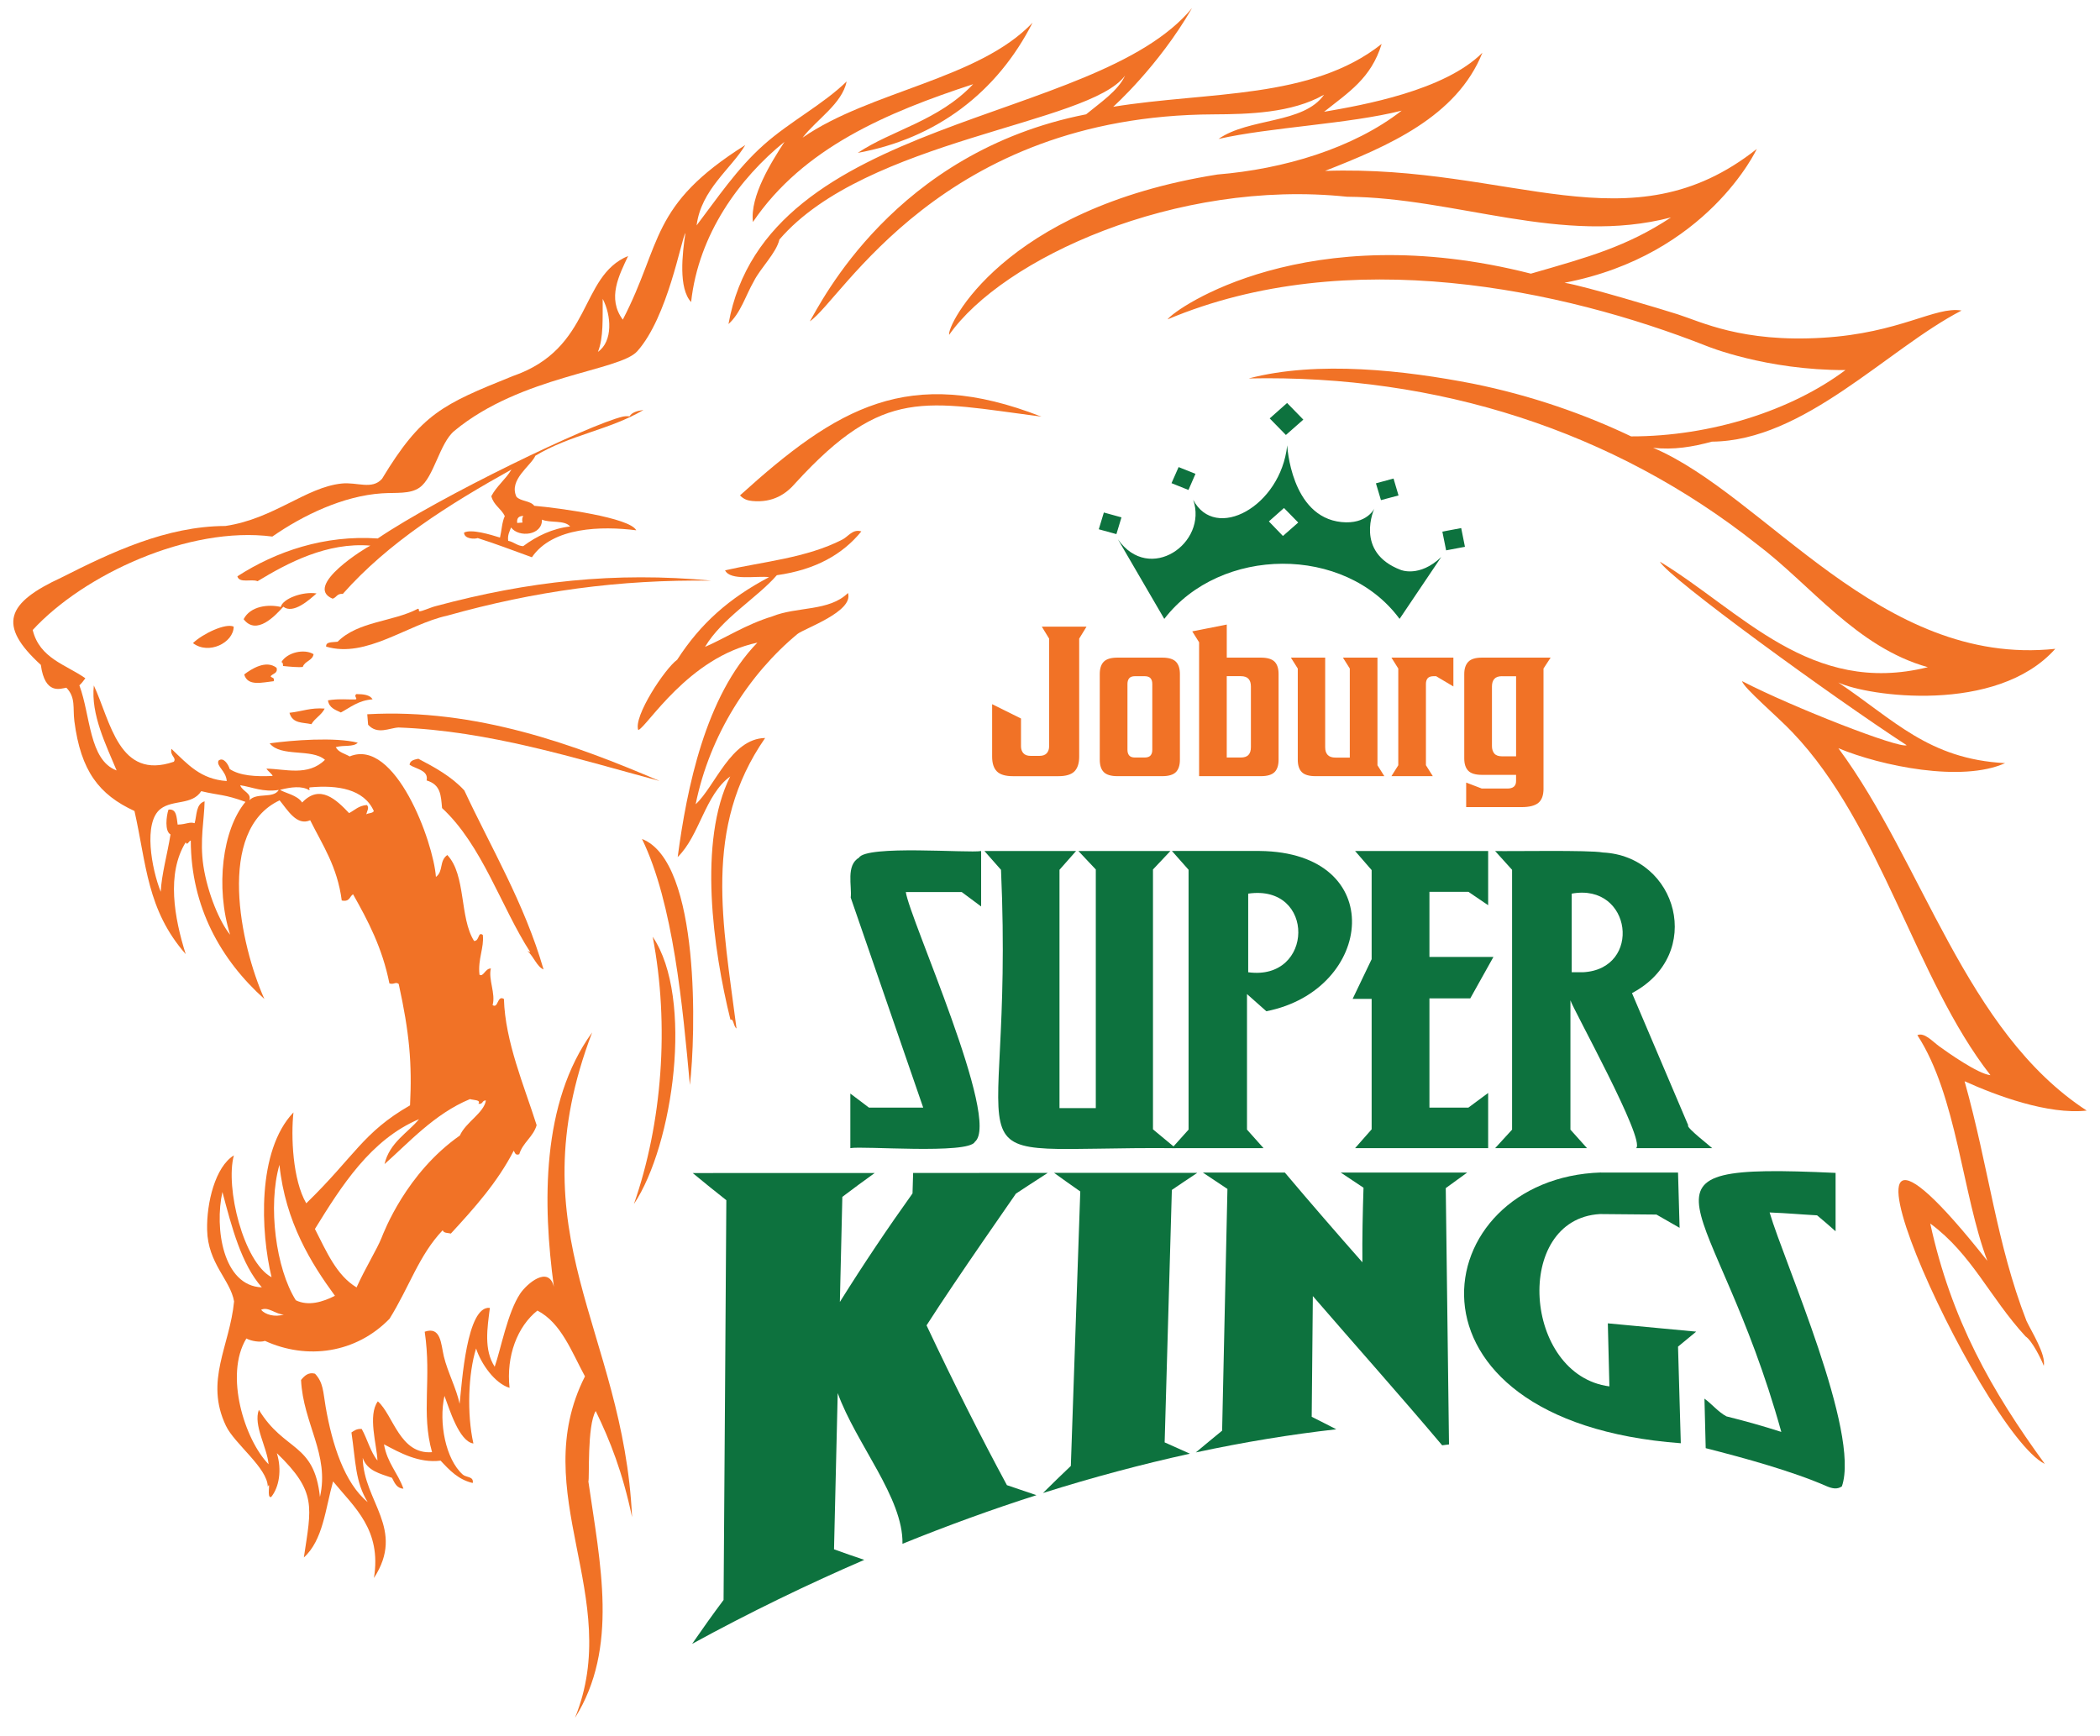
<svg width="79" height="65.33" viewBox="5.5 12.53 79 65.33" fill="none" xmlns="http://www.w3.org/2000/svg">
<path d="M43.909 40.608C43.909 40.715 43.938 40.802 43.997 40.869C44.057 40.936 44.148 40.97 44.274 40.97H44.602C44.727 40.97 44.819 40.936 44.879 40.869C44.938 40.802 44.967 40.715 44.967 40.608V36.558L44.692 36.108H46.374L46.098 36.558V41.002C46.098 41.248 46.038 41.431 45.92 41.553C45.801 41.673 45.6 41.734 45.315 41.734H43.606C43.322 41.734 43.12 41.673 43.001 41.553C42.882 41.432 42.823 41.248 42.823 41.002V39.025L43.909 39.564V40.608Z" fill="#F17226"/>
<path d="M46.872 37.892C46.872 37.684 46.922 37.528 47.023 37.427C47.123 37.325 47.296 37.273 47.539 37.273H49.22C49.464 37.273 49.636 37.325 49.736 37.427C49.837 37.528 49.887 37.684 49.887 37.892V41.115C49.887 41.323 49.837 41.479 49.736 41.58C49.636 41.682 49.463 41.733 49.22 41.733H47.539C47.296 41.733 47.123 41.682 47.023 41.58C46.922 41.479 46.872 41.323 46.872 41.115V37.892ZM48.848 38.261C48.848 38.171 48.826 38.1 48.781 38.048C48.737 37.998 48.661 37.972 48.554 37.972H48.199C48.098 37.972 48.025 37.998 47.981 38.048C47.937 38.1 47.914 38.171 47.914 38.261V40.744C47.914 40.835 47.937 40.906 47.981 40.956C48.025 41.008 48.098 41.032 48.199 41.032H48.554C48.661 41.032 48.736 41.007 48.781 40.956C48.826 40.906 48.848 40.835 48.848 40.744V38.261Z" fill="#F17226"/>
<path d="M51.65 37.273H52.932C53.175 37.273 53.347 37.325 53.448 37.425C53.549 37.527 53.599 37.682 53.599 37.892V41.115C53.599 41.323 53.549 41.478 53.448 41.58C53.347 41.682 53.175 41.733 52.932 41.733H50.609V36.696L50.351 36.285L51.65 36.029V37.273ZM52.558 38.358C52.558 38.234 52.528 38.14 52.468 38.072C52.409 38.005 52.311 37.971 52.175 37.971H51.649V41.032H52.175C52.311 41.032 52.409 40.998 52.468 40.932C52.528 40.865 52.558 40.769 52.558 40.646V38.358Z" fill="#F17226"/>
<path d="M54.472 41.58C54.371 41.479 54.321 41.323 54.321 41.115V37.684L54.062 37.273H55.352V40.648C55.352 40.771 55.383 40.866 55.446 40.934C55.509 41.001 55.607 41.035 55.744 41.035H56.278V37.684L56.02 37.273H57.319V41.323L57.577 41.733H54.988C54.745 41.733 54.572 41.682 54.472 41.58Z" fill="#F17226"/>
<path d="M59.143 41.323L59.401 41.733H57.844L58.102 41.323V37.684L57.844 37.273H60.175V38.358L59.525 37.972H59.436C59.329 37.972 59.254 37.998 59.209 38.048C59.165 38.1 59.142 38.171 59.142 38.261V41.323H59.143Z" fill="#F17226"/>
<path d="M63.566 42.199C63.566 42.451 63.502 42.631 63.371 42.738C63.241 42.845 63.03 42.898 62.739 42.898H60.656V41.974L61.243 42.199H62.204C62.423 42.199 62.533 42.106 62.533 41.917V41.684H61.252C61.009 41.684 60.836 41.634 60.736 41.531C60.635 41.429 60.584 41.274 60.584 41.065V37.892C60.584 37.689 60.635 37.535 60.736 37.43C60.836 37.325 61.009 37.273 61.252 37.273H63.833L63.565 37.684V42.199H63.566ZM62.009 37.972C61.872 37.972 61.775 38.006 61.715 38.073C61.656 38.14 61.626 38.236 61.626 38.359V40.601C61.626 40.719 61.656 40.812 61.715 40.882C61.774 40.952 61.872 40.987 62.009 40.987H62.534V37.974H62.009V37.972Z" fill="#F17226"/>
<path fill-rule="evenodd" clip-rule="evenodd" d="M32.97 41.744C32.017 42.436 31.821 43.972 30.994 44.776C31.336 42.197 32.038 38.712 33.992 36.709C31.39 37.262 29.841 39.882 29.511 39.999C29.318 39.492 30.515 37.681 30.974 37.353C31.856 35.987 32.926 35.04 34.431 34.246C33.982 34.184 32.971 34.396 32.777 33.988C34.202 33.663 35.839 33.525 37.186 32.833C37.422 32.71 37.576 32.425 37.903 32.524C37.205 33.383 36.187 33.967 34.724 34.172C33.984 35.026 32.667 35.785 32.022 36.869C32.763 36.552 33.544 36.031 34.554 35.721C35.48 35.345 36.697 35.54 37.399 34.842C37.629 35.541 35.747 36.179 35.497 36.386C33.691 37.883 32.2 40.172 31.67 42.79C32.404 42.115 32.99 40.322 34.284 40.297C31.93 43.688 32.703 47.275 33.207 51.227C33.082 51.137 33.105 50.844 32.979 50.899C32.326 48.261 31.752 44.179 32.97 41.744Z" fill="#F17226"/>
<path fill-rule="evenodd" clip-rule="evenodd" d="M32.267 34.377C28.779 34.329 25.608 34.773 22.327 35.693C20.828 36.02 19.282 37.309 17.769 36.859C17.752 36.663 18.015 36.702 18.201 36.675C18.968 35.903 20.27 35.931 21.218 35.436C21.278 35.421 21.246 35.53 21.274 35.53C21.376 35.537 21.691 35.385 21.901 35.333C25.358 34.404 28.617 34.034 32.267 34.377Z" fill="#F17226"/>
<path fill-rule="evenodd" clip-rule="evenodd" d="M17.296 37.144C17.258 37.388 16.956 37.405 16.891 37.623C16.746 37.647 16.386 37.613 16.147 37.588C16.145 37.515 16.141 37.447 16.085 37.442C16.301 37.074 16.946 36.929 17.296 37.144Z" fill="#F17226"/>
<path fill-rule="evenodd" clip-rule="evenodd" d="M15.904 37.656C15.961 37.872 15.757 37.867 15.681 37.974C15.709 38.046 15.84 38.001 15.797 38.16C15.368 38.204 14.816 38.367 14.687 37.906C14.957 37.699 15.51 37.345 15.904 37.656Z" fill="#F17226"/>
<path fill-rule="evenodd" clip-rule="evenodd" d="M18.907 38.645C19.165 38.648 19.41 38.667 19.517 38.842C18.975 38.885 18.687 39.144 18.322 39.337C18.115 39.236 17.882 39.168 17.838 38.881C18.226 38.809 18.678 38.859 18.874 38.846C18.974 38.824 18.792 38.722 18.907 38.645Z" fill="#F17226"/>
<path fill-rule="evenodd" clip-rule="evenodd" d="M17.714 39.19C17.601 39.43 17.347 39.548 17.215 39.778C16.89 39.701 16.508 39.769 16.389 39.349C16.89 39.292 17.175 39.151 17.714 39.19Z" fill="#F17226"/>
<path fill-rule="evenodd" clip-rule="evenodd" d="M30.312 41.914C27.124 41.056 23.903 40.029 20.495 39.902C20.15 39.917 19.7 40.188 19.348 39.798C19.337 39.665 19.327 39.537 19.316 39.404C23.417 39.174 27.148 40.559 30.312 41.914Z" fill="#F17226"/>
<path fill-rule="evenodd" clip-rule="evenodd" d="M31.453 53.352C31.185 50.429 30.829 46.505 29.651 44.096C31.866 44.955 31.669 51.547 31.453 53.352Z" fill="#F17226"/>
<path fill-rule="evenodd" clip-rule="evenodd" d="M69.7 25.548C64.3 23.417 56.204 21.688 49.422 24.547C49.72 24.131 54.664 20.679 63.09 22.826C65.25 22.205 66.703 21.807 68.361 20.711C64.255 21.779 60.268 19.96 56.172 19.932C49.741 19.256 43.215 22.265 41.207 25.127C41.098 24.822 43.206 20.378 51.298 19.096C53.791 18.892 56.404 18.114 58.23 16.693C56.247 17.196 53.273 17.317 51.339 17.758C52.488 16.955 54.541 17.198 55.31 16.093C54.097 16.788 52.45 16.826 51.165 16.833C40.906 16.872 37.167 23.826 35.965 24.62C36.363 23.964 39.137 18.251 46.359 16.831C46.886 16.395 47.559 15.951 47.824 15.374C46.48 17.215 38.074 17.75 34.82 21.543C34.702 22.051 34.12 22.6 33.86 23.109C33.545 23.658 33.363 24.313 32.905 24.722C34.309 16.84 46.689 17.256 50.344 12.833C49.069 15.043 47.377 16.548 47.377 16.548C50.964 15.966 54.839 16.28 57.477 14.183C57.077 15.483 56.233 15.999 55.311 16.736C56.762 16.486 59.847 15.94 61.267 14.513C60.302 16.931 57.693 18.038 55.347 18.96C62.4 18.718 66.816 21.915 71.589 18.134C71.589 18.134 69.743 22.137 64.355 23.169C65.139 23.296 68.091 24.188 68.608 24.354C69.485 24.632 71.029 25.425 74.078 25.237C76.98 25.062 78.306 24.044 79.292 24.214C76.494 25.66 73.379 29.122 69.898 29.147C69.191 29.341 68.45 29.468 67.688 29.377C71.921 31.176 76.24 37.643 82.818 36.942C80.609 39.42 75.74 38.724 74.654 38.208C76.752 39.613 78.049 41.091 80.93 41.243C79.309 41.977 76.276 41.355 74.659 40.682C77.848 44.995 79.431 51.338 84 54.316C82.547 54.475 80.62 53.759 79.406 53.212C80.326 56.505 80.597 59.294 81.733 62.226C81.929 62.641 82.471 63.49 82.385 63.922C82.297 63.678 81.946 62.971 81.699 62.812C80.345 61.34 79.684 59.722 78.114 58.565C78.906 62.187 80.421 64.864 82.425 67.611C80.001 66.419 72.689 50.389 80.263 59.97C79.318 57.476 79.12 53.769 77.629 51.477C77.897 51.365 78.192 51.71 78.457 51.902C78.742 52.109 79.911 52.94 80.379 52.983C77.556 49.377 76.269 43.575 72.93 40.084C72.424 39.542 71.054 38.376 71.038 38.159C72.944 39.145 76.954 40.706 77.227 40.569C74.475 38.779 68.231 34.243 67.944 33.662C71.014 35.527 73.613 38.73 78.024 37.633C75.338 36.883 73.612 34.526 71.605 33.016C66.198 28.73 59.567 26.621 52.475 26.769C55.074 26.085 58.373 26.471 60.909 26.965C63.109 27.408 65.124 28.12 66.861 28.949C69.88 28.951 72.912 27.964 74.924 26.454C71.928 26.465 69.7 25.548 69.7 25.548Z" fill="#F17226"/>
<path fill-rule="evenodd" clip-rule="evenodd" d="M29.13 22.161C28.791 22.884 28.331 23.75 28.929 24.557C30.424 21.677 29.92 20.263 33.536 17.988C33.008 18.88 31.878 19.659 31.706 21.01C32.489 19.982 33.227 18.873 34.23 17.981C35.223 17.096 36.448 16.473 37.351 15.594C37.176 16.44 36.225 17.017 35.692 17.71C38.219 15.955 42.325 15.515 44.344 13.383C43.009 16.012 40.722 17.743 37.768 18.282C39.053 17.421 40.804 17.082 42.109 15.697C38.875 16.757 35.718 18.088 33.824 20.883C33.71 19.906 34.518 18.631 35.012 17.865C33.325 19.229 31.777 21.338 31.499 23.895C31.017 23.372 31.167 22.077 31.286 21.29C31.129 21.524 30.623 24.46 29.473 25.746C28.811 26.491 25.104 26.661 22.594 28.74C22.034 29.202 21.823 30.5 21.283 30.875C20.924 31.129 20.403 31.056 19.867 31.092C18.411 31.188 16.906 31.912 15.745 32.718C12.606 32.309 8.646 34.151 6.73 36.234C6.993 37.307 7.977 37.532 8.711 38.05C8.644 38.146 8.571 38.236 8.486 38.317C8.908 39.437 8.844 41.13 9.887 41.518C9.494 40.569 8.912 39.418 9.03 38.321C9.662 39.676 9.97 41.901 12.039 41.191C12.152 41.032 11.886 40.973 11.949 40.705C12.569 41.294 13.044 41.848 14.03 41.917C14.003 41.53 13.631 41.364 13.719 41.151C13.9 40.995 14.09 41.287 14.141 41.465C14.529 41.721 15.115 41.753 15.745 41.726C15.796 41.702 15.573 41.541 15.523 41.45C16.23 41.46 17.09 41.748 17.725 41.118C17.227 40.681 16.064 41.028 15.645 40.498C16.482 40.381 18.101 40.255 18.959 40.474C18.79 40.648 18.437 40.553 18.131 40.641C18.235 40.842 18.474 40.883 18.654 40.991C20.363 40.275 21.806 44.204 21.899 45.525C22.194 45.302 22.011 44.931 22.327 44.7C23.037 45.447 22.782 47.061 23.334 47.933C23.542 47.942 23.472 47.568 23.663 47.706C23.72 48.178 23.469 48.623 23.538 49.203C23.682 49.303 23.755 48.962 23.966 48.969C23.863 49.382 24.154 49.913 24.031 50.347C24.251 50.491 24.198 49.96 24.457 50.116C24.505 51.731 25.22 53.385 25.688 54.865C25.56 55.306 25.165 55.521 25.034 55.958C24.882 56.014 24.875 55.897 24.826 55.825C24.214 57.015 23.343 57.986 22.461 58.943C22.349 58.912 22.193 58.936 22.154 58.817C21.259 59.758 20.902 60.946 20.153 62.15C18.889 63.447 17.056 63.705 15.468 62.981C15.288 63.046 14.947 62.989 14.768 62.89C13.932 64.265 14.708 66.708 15.604 67.623C15.544 66.971 15.023 66.158 15.238 65.574C16.203 67.159 17.315 66.792 17.536 68.852C17.905 67.255 16.904 66.097 16.825 64.452C16.953 64.295 17.101 64.148 17.35 64.215C17.669 64.554 17.653 64.902 17.751 65.465C17.995 66.87 18.455 68.327 19.332 69.047C18.862 68.28 18.884 67.536 18.721 66.426C18.825 66.362 18.91 66.282 19.107 66.294C19.319 66.671 19.439 67.167 19.7 67.482C19.677 66.895 19.326 65.781 19.714 65.256C20.297 65.767 20.538 67.263 21.753 67.168C21.336 65.688 21.744 64.43 21.477 62.636C22.09 62.423 22.087 63.099 22.197 63.565C22.334 64.142 22.673 64.78 22.79 65.348C22.878 64.569 23.054 61.642 23.929 61.739C23.832 62.497 23.696 63.313 24.11 63.954C24.341 63.296 24.592 61.915 25.07 61.201C25.317 60.832 26.139 60.124 26.337 60.948C25.913 57.836 25.86 54.014 27.776 51.375C24.868 59.011 28.952 62.535 29.278 69.614C28.921 67.924 28.451 66.733 27.91 65.62C27.578 66.17 27.681 68.215 27.634 68.267C28.078 71.365 28.784 74.534 27.129 77.167C28.976 72.628 25.29 68.69 27.506 64.316C27 63.386 26.616 62.308 25.717 61.84C24.963 62.438 24.538 63.551 24.669 64.748C24.113 64.582 23.595 63.84 23.41 63.266C23.114 64.212 23.06 65.729 23.309 66.842C22.77 66.766 22.401 65.529 22.22 65.05C21.998 66.062 22.264 67.435 22.91 68.012C23.039 68.126 23.33 68.073 23.284 68.328C22.745 68.205 22.41 67.847 22.075 67.487C21.259 67.589 20.545 67.192 19.945 66.872C20.066 67.575 20.465 67.946 20.677 68.541C20.43 68.532 20.343 68.326 20.247 68.133C19.8 67.977 19.308 67.872 19.146 67.382C19.17 69.026 20.765 70.059 19.567 71.903C19.863 70.082 18.824 69.239 18.03 68.268C17.742 69.288 17.656 70.478 16.931 71.13C17.215 69.219 17.429 68.666 15.915 67.205C16.111 67.843 15.998 68.491 15.702 68.854C15.512 68.924 15.703 68.203 15.574 68.467C15.564 67.758 14.321 66.856 13.998 66.173C13.191 64.474 14.145 63.185 14.306 61.495C14.165 60.682 13.32 60.072 13.292 58.808C13.267 57.788 13.599 56.429 14.298 56.002C13.969 57.206 14.658 60.017 15.716 60.586C15.309 58.896 15.154 55.838 16.54 54.384C16.442 55.273 16.506 56.919 17.021 57.805C18.841 56.037 19.148 55.138 20.925 54.119C21.006 52.548 20.901 51.379 20.499 49.551C20.375 49.456 20.327 49.587 20.149 49.531C19.883 48.193 19.343 47.173 18.782 46.177C18.646 46.258 18.665 46.473 18.356 46.411C18.191 45.134 17.631 44.32 17.169 43.392C16.663 43.62 16.312 42.997 16.019 42.643C13.622 43.767 14.539 48.09 15.445 50.116C13.807 48.648 12.684 46.653 12.677 44.157C12.609 44.153 12.546 44.37 12.486 44.222C11.758 45.399 12.054 47.059 12.486 48.429C11.024 46.763 11.011 45.046 10.559 43.044C9.224 42.428 8.541 41.54 8.298 39.667C8.234 39.158 8.356 38.778 7.997 38.405C7.772 38.44 7.191 38.686 7.036 37.546C5.392 36.046 5.746 35.215 7.803 34.264C9.696 33.307 11.755 32.328 13.979 32.32C15.809 32.049 17.003 30.864 18.352 30.723C18.934 30.66 19.493 30.969 19.87 30.547C21.355 28.093 22.144 27.747 24.78 26.684C27.814 25.641 27.271 22.934 29.13 22.161ZM27.993 25.77C28.563 25.372 28.5 24.394 28.173 23.775C28.165 24.482 28.21 25.238 27.993 25.77ZM14.88 42.641C15.16 42.334 15.781 42.593 15.987 42.252C15.375 42.343 15.012 42.145 14.537 42.076C14.614 42.308 14.974 42.367 14.88 42.641ZM13.151 45.109C13.31 46.146 13.767 47.226 14.157 47.699C13.594 45.904 13.87 43.734 14.735 42.701C13.938 42.408 13.761 42.463 13.07 42.298C12.725 42.832 12.004 42.608 11.539 42.966C10.881 43.476 11.204 45.23 11.547 46.083C11.574 45.445 11.803 44.636 11.914 43.925C11.692 43.808 11.754 43.24 11.838 42.992C12.148 42.95 12.142 43.283 12.183 43.556C12.531 43.545 12.608 43.443 12.822 43.502C12.909 43.195 12.866 42.781 13.197 42.68C13.186 43.359 13.008 44.149 13.151 45.109ZM16.034 42.248C16.226 42.372 16.681 42.442 16.867 42.725C17.536 42.015 18.157 42.624 18.632 43.123C18.846 43.015 18.985 42.844 19.299 42.819C19.406 42.909 19.303 43.054 19.279 43.169C19.359 43.117 19.523 43.133 19.563 43.046C19.193 42.215 18.195 42.06 17.166 42.155C17.072 42.175 17.2 42.233 17.124 42.256C16.854 42.093 16.451 42.139 16.034 42.248ZM19.851 59.11C19.947 58.869 20.786 56.666 22.8 55.254C23.02 54.753 23.705 54.407 23.779 53.935C23.624 53.925 23.681 54.094 23.495 54.058C23.607 53.908 23.303 53.924 23.179 53.884C21.838 54.438 20.859 55.543 19.966 56.329C20.152 55.514 20.853 55.145 21.264 54.638C19.446 55.406 18.342 57.157 17.347 58.77C17.779 59.612 18.155 60.514 18.914 60.969C19.231 60.26 19.681 59.536 19.851 59.11ZM16.629 61.453C17.104 61.683 17.644 61.517 18.1 61.284C17.215 60.075 16.237 58.518 16.012 56.357C15.569 57.898 15.878 60.264 16.629 61.453ZM15.35 60.967C14.581 60.093 14.226 58.733 13.867 57.378C13.566 58.733 13.884 60.914 15.35 60.967ZM16.176 61.989C15.874 61.987 15.587 61.676 15.322 61.812C15.479 61.996 15.844 62.097 16.176 61.989Z" fill="#F17226"/>
<path fill-rule="evenodd" clip-rule="evenodd" d="M28.935 28.204C29.043 28.18 29.175 28.192 29.183 28.196C29.271 28.043 29.473 27.987 29.707 27.956C28.43 28.708 26.956 28.885 25.64 29.677C25.473 30.06 24.628 30.579 24.928 31.22C25.092 31.4 25.446 31.361 25.599 31.561C26.557 31.645 29.2 32.008 29.434 32.482C28.137 32.319 26.29 32.353 25.51 33.497C24.706 33.208 24.201 33.007 23.47 32.775C23.364 32.818 22.964 32.816 22.957 32.57C23.224 32.423 23.956 32.646 24.309 32.756C24.373 32.491 24.382 32.177 24.49 31.948C24.353 31.661 24.071 31.544 23.983 31.198C24.181 30.82 24.526 30.561 24.742 30.195C22.383 31.512 20.116 32.933 18.395 34.876C18.171 34.856 18.162 35.013 18.013 35.056C16.885 34.583 19.298 33.112 19.433 33.059C17.801 32.925 16.324 33.709 15.189 34.398C14.966 34.301 14.504 34.488 14.43 34.214C15.886 33.272 17.715 32.652 19.71 32.79C22.027 31.22 27.663 28.5 28.935 28.204ZM24.957 32.206C25.022 32.203 25.09 32.197 25.156 32.191C25.131 32.079 25.149 32.002 25.185 31.942C25.009 31.944 24.933 32.033 24.957 32.206ZM24.726 32.376C24.67 32.529 24.588 32.658 24.618 32.879C24.83 32.917 24.949 33.066 25.181 33.08C25.693 32.695 26.303 32.41 26.948 32.339C26.737 32.087 26.199 32.216 25.888 32.081C25.904 32.679 25.015 32.767 24.726 32.376Z" fill="#F17226"/>
<path fill-rule="evenodd" clip-rule="evenodd" d="M17.407 34.858C17.138 35.098 16.532 35.648 16.158 35.358C15.853 35.696 15.148 36.458 14.665 35.827C14.921 35.328 15.604 35.258 16.062 35.367C16.133 35.059 16.876 34.776 17.407 34.858Z" fill="#F17226"/>
<path fill-rule="evenodd" clip-rule="evenodd" d="M30.054 47.776C31.611 50.077 30.828 55.616 29.348 57.832C30.41 54.787 30.693 51.106 30.054 47.776Z" fill="#F17226"/>
<path fill-rule="evenodd" clip-rule="evenodd" d="M44.676 28.206C40.304 27.639 38.761 27.054 35.427 30.702C35.077 31.111 34.581 31.455 33.798 31.38C33.622 31.362 33.479 31.317 33.338 31.169C36.985 27.867 39.683 26.255 44.676 28.206Z" fill="#F17226"/>
<path fill-rule="evenodd" clip-rule="evenodd" d="M14.291 36.107C14.289 36.71 13.35 37.181 12.759 36.727C13.122 36.376 13.988 35.964 14.291 36.107Z" fill="#F17226"/>
<path fill-rule="evenodd" clip-rule="evenodd" d="M25.948 49.005C25.699 48.903 25.594 48.546 25.346 48.312C25.385 48.318 25.399 48.357 25.447 48.354C24.351 46.658 23.641 44.331 22.13 42.934C22.085 42.448 22.082 42.055 21.549 41.894C21.631 41.507 21.15 41.47 20.908 41.304C20.922 41.145 21.077 41.111 21.238 41.078C21.87 41.409 22.493 41.753 22.967 42.27C23.963 44.406 25.231 46.522 25.948 49.005Z" fill="#F17226"/>
<path d="M38.248 54.204H40.23L37.503 46.302C37.555 45.876 37.313 45.076 37.823 44.797L37.807 44.808C38.076 44.311 41.945 44.637 42.409 44.55V46.636L41.679 46.093H39.576C39.711 47.086 43.167 54.689 42.172 55.493C41.932 55.969 37.932 55.637 37.489 55.729V53.675L38.19 54.204H38.248Z" fill="#0D723E"/>
<path d="M38.417 44.771C37.579 44.883 37.754 45.621 37.746 46.268C37.767 46.334 40.562 54.426 40.562 54.426H38.1C38.1 54.426 37.878 54.257 37.729 54.145V55.506C38.611 55.377 41.892 55.832 42.088 55.195C42.638 54.655 39.353 46.5 39.243 45.87H41.763C41.763 45.87 42.001 46.047 42.164 46.168V44.771H38.417Z" fill="#0D723E"/>
<path d="M42.533 44.549H45.981L45.357 45.256V54.224H46.723V45.244L46.069 44.55H49.528L48.874 45.244V55.022L49.727 55.73C40.544 55.648 43.696 57.261 43.157 45.257L42.533 44.549Z" fill="#0D723E"/>
<path d="M46.597 44.771C46.751 44.934 46.963 45.16 46.963 45.16V54.445H45.111V45.177C45.111 45.177 45.318 44.944 45.471 44.771H43.042C43.194 44.944 43.401 45.177 43.401 45.177V55.067C43.977 55.883 47.252 55.363 49.098 55.506C48.907 55.349 48.633 55.121 48.633 55.121V45.16C48.633 45.16 48.846 44.934 49 44.771H46.597Z" fill="#0D723E"/>
<path d="M52.411 49.932V55.032L53.033 55.729H49.587L50.213 55.032V45.255L49.587 44.548H52.886C57.756 44.597 57.196 49.779 53.139 50.578L52.411 49.932ZM52.456 46.153V49.111C54.938 49.45 55.001 45.784 52.456 46.153Z" fill="#0D723E"/>
<path d="M52.976 44.771H50.098C50.249 44.944 50.455 45.177 50.455 45.177V55.111C50.455 55.111 50.252 55.341 50.101 55.506H52.518C52.372 55.341 52.168 55.111 52.168 55.111V49.408C52.168 49.408 53.022 50.169 53.188 50.314C57.622 49.105 56.494 44.563 52.976 44.771ZM52.212 45.934C55.425 45.457 55.348 49.782 52.212 49.334V45.934Z" fill="#0D723E"/>
<path d="M59.274 50.093V54.204H60.739L61.483 53.653V55.729H56.477L57.1 55.021V50.113H56.385L57.1 48.62V45.267L56.477 44.549H61.483V46.589L60.739 46.084H59.274V48.536H61.681L60.811 50.093H59.274Z" fill="#0D723E"/>
<path d="M56.978 44.771C57.133 44.95 57.343 45.189 57.343 45.189V48.666C57.343 48.666 56.944 49.501 56.753 49.891H57.343V55.1C57.343 55.1 57.135 55.336 56.981 55.506H61.239V54.116C61.066 54.247 60.822 54.426 60.822 54.426H59.03V49.87H60.662C60.752 49.711 61.079 49.125 61.283 48.76H59.03V45.858H60.818C60.818 45.858 61.062 46.025 61.239 46.147V44.771H56.978Z" fill="#0D723E"/>
<path d="M66.894 49.896L69.013 54.879H68.999C68.976 54.989 69.839 55.655 69.911 55.729H67.049C67.42 55.438 64.672 50.493 64.578 50.166V55.033L65.203 55.73H61.745L62.383 55.033V45.257L61.745 44.55C62.308 44.566 65.3 44.507 65.795 44.605C68.601 44.738 69.644 48.437 66.894 49.896ZM65.051 49.111C67.29 48.996 66.898 45.739 64.626 46.153V49.111H65.051Z" fill="#0D723E"/>
<path d="M68.245 46.749C67.15 43.906 64.343 44.987 62.262 44.771C62.414 44.942 62.626 45.174 62.626 45.174V55.113C62.626 55.113 62.416 55.341 62.263 55.506H64.691C64.541 55.341 64.336 55.111 64.336 55.111V50.166L64.802 50.076L67.292 55.091V55.506H69.294C68.962 55.219 68.885 55.208 68.776 54.968L68.787 54.962L66.6 49.814C68.713 48.628 68.245 46.749 68.245 46.749ZM64.382 45.934C67.643 45.456 67.558 49.775 64.382 49.334V45.934Z" fill="#0D723E"/>
<path d="M65.729 56.645C59.142 56.85 57.606 66.005 68.73 66.832C68.73 66.832 68.634 63.41 68.626 63.197C68.721 63.118 69.309 62.633 69.309 62.633L65.985 62.321C65.985 62.321 66.032 64.24 66.044 64.693C62.801 64.272 62.407 58.399 65.688 58.209C65.688 58.209 67.699 58.226 67.814 58.228C67.901 58.279 68.685 58.727 68.685 58.727L68.626 56.647H65.729V56.645Z" fill="#0D723E"/>
<path d="M32.824 57.688C32.407 57.36 31.985 57.018 31.559 56.666C33.921 56.664 36.203 56.664 38.406 56.664C38.003 56.953 37.596 57.254 37.188 57.562C37.157 58.881 37.126 60.198 37.095 61.516C38.006 60.058 38.921 58.701 39.828 57.433C39.836 57.176 39.843 56.918 39.851 56.662C41.586 56.662 43.272 56.661 44.914 56.661C44.532 56.903 43.732 57.433 43.717 57.441C43.732 57.433 41.507 60.595 40.356 62.397C41.38 64.571 42.383 66.562 43.379 68.409C43.751 68.537 44.12 68.662 44.49 68.786C42.832 69.315 41.149 69.928 39.45 70.615C39.486 68.883 37.708 66.864 37.014 64.945C36.968 66.904 36.921 68.864 36.875 70.823C37.256 70.963 37.638 71.093 38.013 71.22C35.868 72.147 33.704 73.195 31.536 74.381C31.929 73.812 32.32 73.262 32.72 72.729C32.738 70.204 32.816 59.422 32.824 57.688Z" fill="#0D723E"/>
<path d="M40.067 56.885C40.059 57.108 40.044 57.507 40.044 57.507C38.937 59.063 37.861 60.688 36.854 62.32L36.969 57.448C36.969 57.448 37.395 57.131 37.729 56.884C37.688 56.885 33.195 56.889 32.187 56.889C32.554 57.184 33.045 57.58 33.045 57.58C33.048 57.701 32.938 72.672 32.939 72.796C32.939 72.796 32.58 73.3 32.264 73.738C33.961 72.839 35.684 72.003 37.409 71.242C37.105 71.141 36.644 70.982 36.644 70.982L36.653 70.82L36.791 64.939L37.212 64.849C38.042 66.576 38.867 68.217 39.669 69.722C39.725 69.8 39.679 70.005 39.682 70.288C41.052 69.74 42.431 69.241 43.799 68.785C43.556 68.706 43.221 68.59 43.221 68.59C42.167 66.621 41.136 64.587 40.1 62.381C41.654 60.138 43.299 57.26 44.166 56.883C43.301 56.883 40.404 56.883 40.067 56.885Z" fill="#0D723E"/>
<path d="M44.735 68.705C45.084 68.355 45.436 68.019 45.784 67.686C45.904 64.237 46.023 60.793 46.139 57.359C45.812 57.129 45.483 56.899 45.153 56.659H50.54C50.221 56.869 49.906 57.083 49.584 57.301C49.494 60.465 49.403 63.629 49.313 66.8C49.63 66.944 49.947 67.085 50.263 67.225C48.46 67.621 46.613 68.113 44.735 68.705Z" fill="#0D723E"/>
<path d="M45.848 56.882C46.051 57.026 46.364 57.246 46.364 57.246C46.356 57.399 46.01 67.634 46.004 67.784C46.004 67.784 45.728 68.05 45.546 68.229C46.894 67.825 48.24 67.465 49.572 67.161C49.409 67.087 49.087 66.945 49.087 66.945C49.135 65.301 49.315 58.939 49.364 57.182C49.364 57.182 49.647 56.994 49.813 56.882H45.848Z" fill="#0D723E"/>
<path d="M53.835 56.648C54.812 57.807 55.779 58.92 56.752 60.024C56.743 59.09 56.764 58.152 56.794 57.219C56.508 57.031 56.225 56.836 55.937 56.648H60.694C60.427 56.843 60.159 57.038 59.888 57.233C59.93 60.45 59.967 63.664 60.01 66.877C59.924 66.887 59.843 66.898 59.753 66.91C58.14 64.998 56.514 63.178 54.888 61.295C54.874 62.806 54.861 64.323 54.845 65.837C55.153 65.993 55.463 66.147 55.77 66.307C54.055 66.5 52.294 66.79 50.486 67.177C50.818 66.898 51.15 66.625 51.475 66.359C51.541 63.322 51.609 60.292 51.675 57.264C51.37 57.06 51.062 56.858 50.75 56.647H53.835V56.648Z" fill="#0D723E"/>
<path d="M56.671 56.868C56.77 56.935 57.017 57.102 57.017 57.102C56.988 57.975 56.963 59.76 56.973 60.611C55.933 59.436 54.924 58.282 53.732 56.868H51.485C51.625 56.963 51.901 57.147 51.901 57.147C51.9 57.304 51.697 66.31 51.695 66.465C51.695 66.465 51.441 66.675 51.307 66.783C52.561 66.537 53.804 66.334 55.026 66.177C54.907 66.117 54.62 65.971 54.62 65.971V65.837L54.673 60.709C56.271 62.551 58.202 64.743 59.783 66.602C59.776 66.111 59.665 57.122 59.665 57.122C59.665 57.122 59.903 56.95 60.012 56.869H56.671V56.868Z" fill="#0D723E"/>
<path d="M70.447 65.821C71.151 65.996 71.841 66.19 72.511 66.406C70.01 57.403 66.132 56.268 74.553 56.66V58.857C74.321 58.65 74.092 58.451 73.857 58.257C73.139 58.217 72.816 58.18 72.071 58.149C72.628 60.045 75.489 66.424 74.79 68.455C74.62 68.572 74.438 68.542 74.225 68.452C72.935 67.885 71.119 67.387 69.667 67.017C69.653 66.4 69.638 65.778 69.62 65.154C69.903 65.359 70.141 65.659 70.447 65.821Z" fill="#0D723E"/>
<path d="M69.913 57.082C69.514 57.243 69.755 57.869 69.708 58.22C70.927 61.064 71.958 63.86 72.87 66.77C72.025 66.488 71.163 66.233 70.271 66.022C70.192 65.955 70.106 65.879 69.871 65.675C69.881 66.146 69.892 66.634 69.897 66.835C71.346 67.113 73.227 67.91 74.646 68.271C74.783 67.922 74.662 67.408 74.691 67.004C73.854 63.845 72.878 60.872 71.725 57.892C72.246 57.923 73.44 57.994 73.948 58.03C74.037 58.102 74.099 58.155 74.319 58.346V56.895C73.495 56.972 70.245 56.696 69.913 57.082Z" fill="#0D723E"/>
<path d="M66.224 66.158C60.263 65.039 60.797 60.884 60.797 60.884C61.282 56.935 65.732 56.881 65.732 56.881H68.397L68.441 58.313L67.879 57.993L65.695 57.973C61.53 58.615 62.985 64.845 66.285 64.977L66.225 62.577L68.725 62.814L68.389 63.089L68.491 66.551L66.224 66.158Z" fill="#0D723E"/>
<path d="M47.026 31.813L46.835 32.444L47.498 32.626L47.689 31.996L47.026 31.813ZM50.473 30.358L49.838 30.104L49.571 30.709L50.209 30.965L50.473 30.358ZM60.469 32.399L59.76 32.532L59.902 33.237L60.61 33.104L60.469 32.399ZM58.111 31.171L57.923 30.535L57.261 30.715L57.45 31.347L58.111 31.171ZM58.189 33.971C56.441 33.304 57.202 31.664 57.202 31.664C57.202 31.664 56.919 32.27 55.965 32.173C54.054 31.979 53.924 29.285 53.924 29.285C53.678 31.598 51.212 32.918 50.387 31.335C50.949 32.965 48.74 34.511 47.555 32.821L49.299 35.816C51.41 33.071 56.09 33.03 58.145 35.808L58.155 35.81L59.719 33.487C58.894 34.275 58.189 33.971 58.189 33.971ZM53.763 32.696L53.234 32.148L53.803 31.644L54.338 32.191L53.763 32.696ZM54.53 28.318L53.919 27.692L53.265 28.273L53.874 28.896L54.53 28.318Z" fill="#0D723E"/>
<defs>
<linearGradient id="paint0_linear_3433_210803" x1="-22.734" y1="112.734" x2="87.656" y2="2.344" gradientUnits="userSpaceOnUse">
<stop offset="0.097" stop-color="#F36B22"/>
<stop offset="0.686" stop-color="#FFCB05"/>
</linearGradient>
</defs>
</svg>
